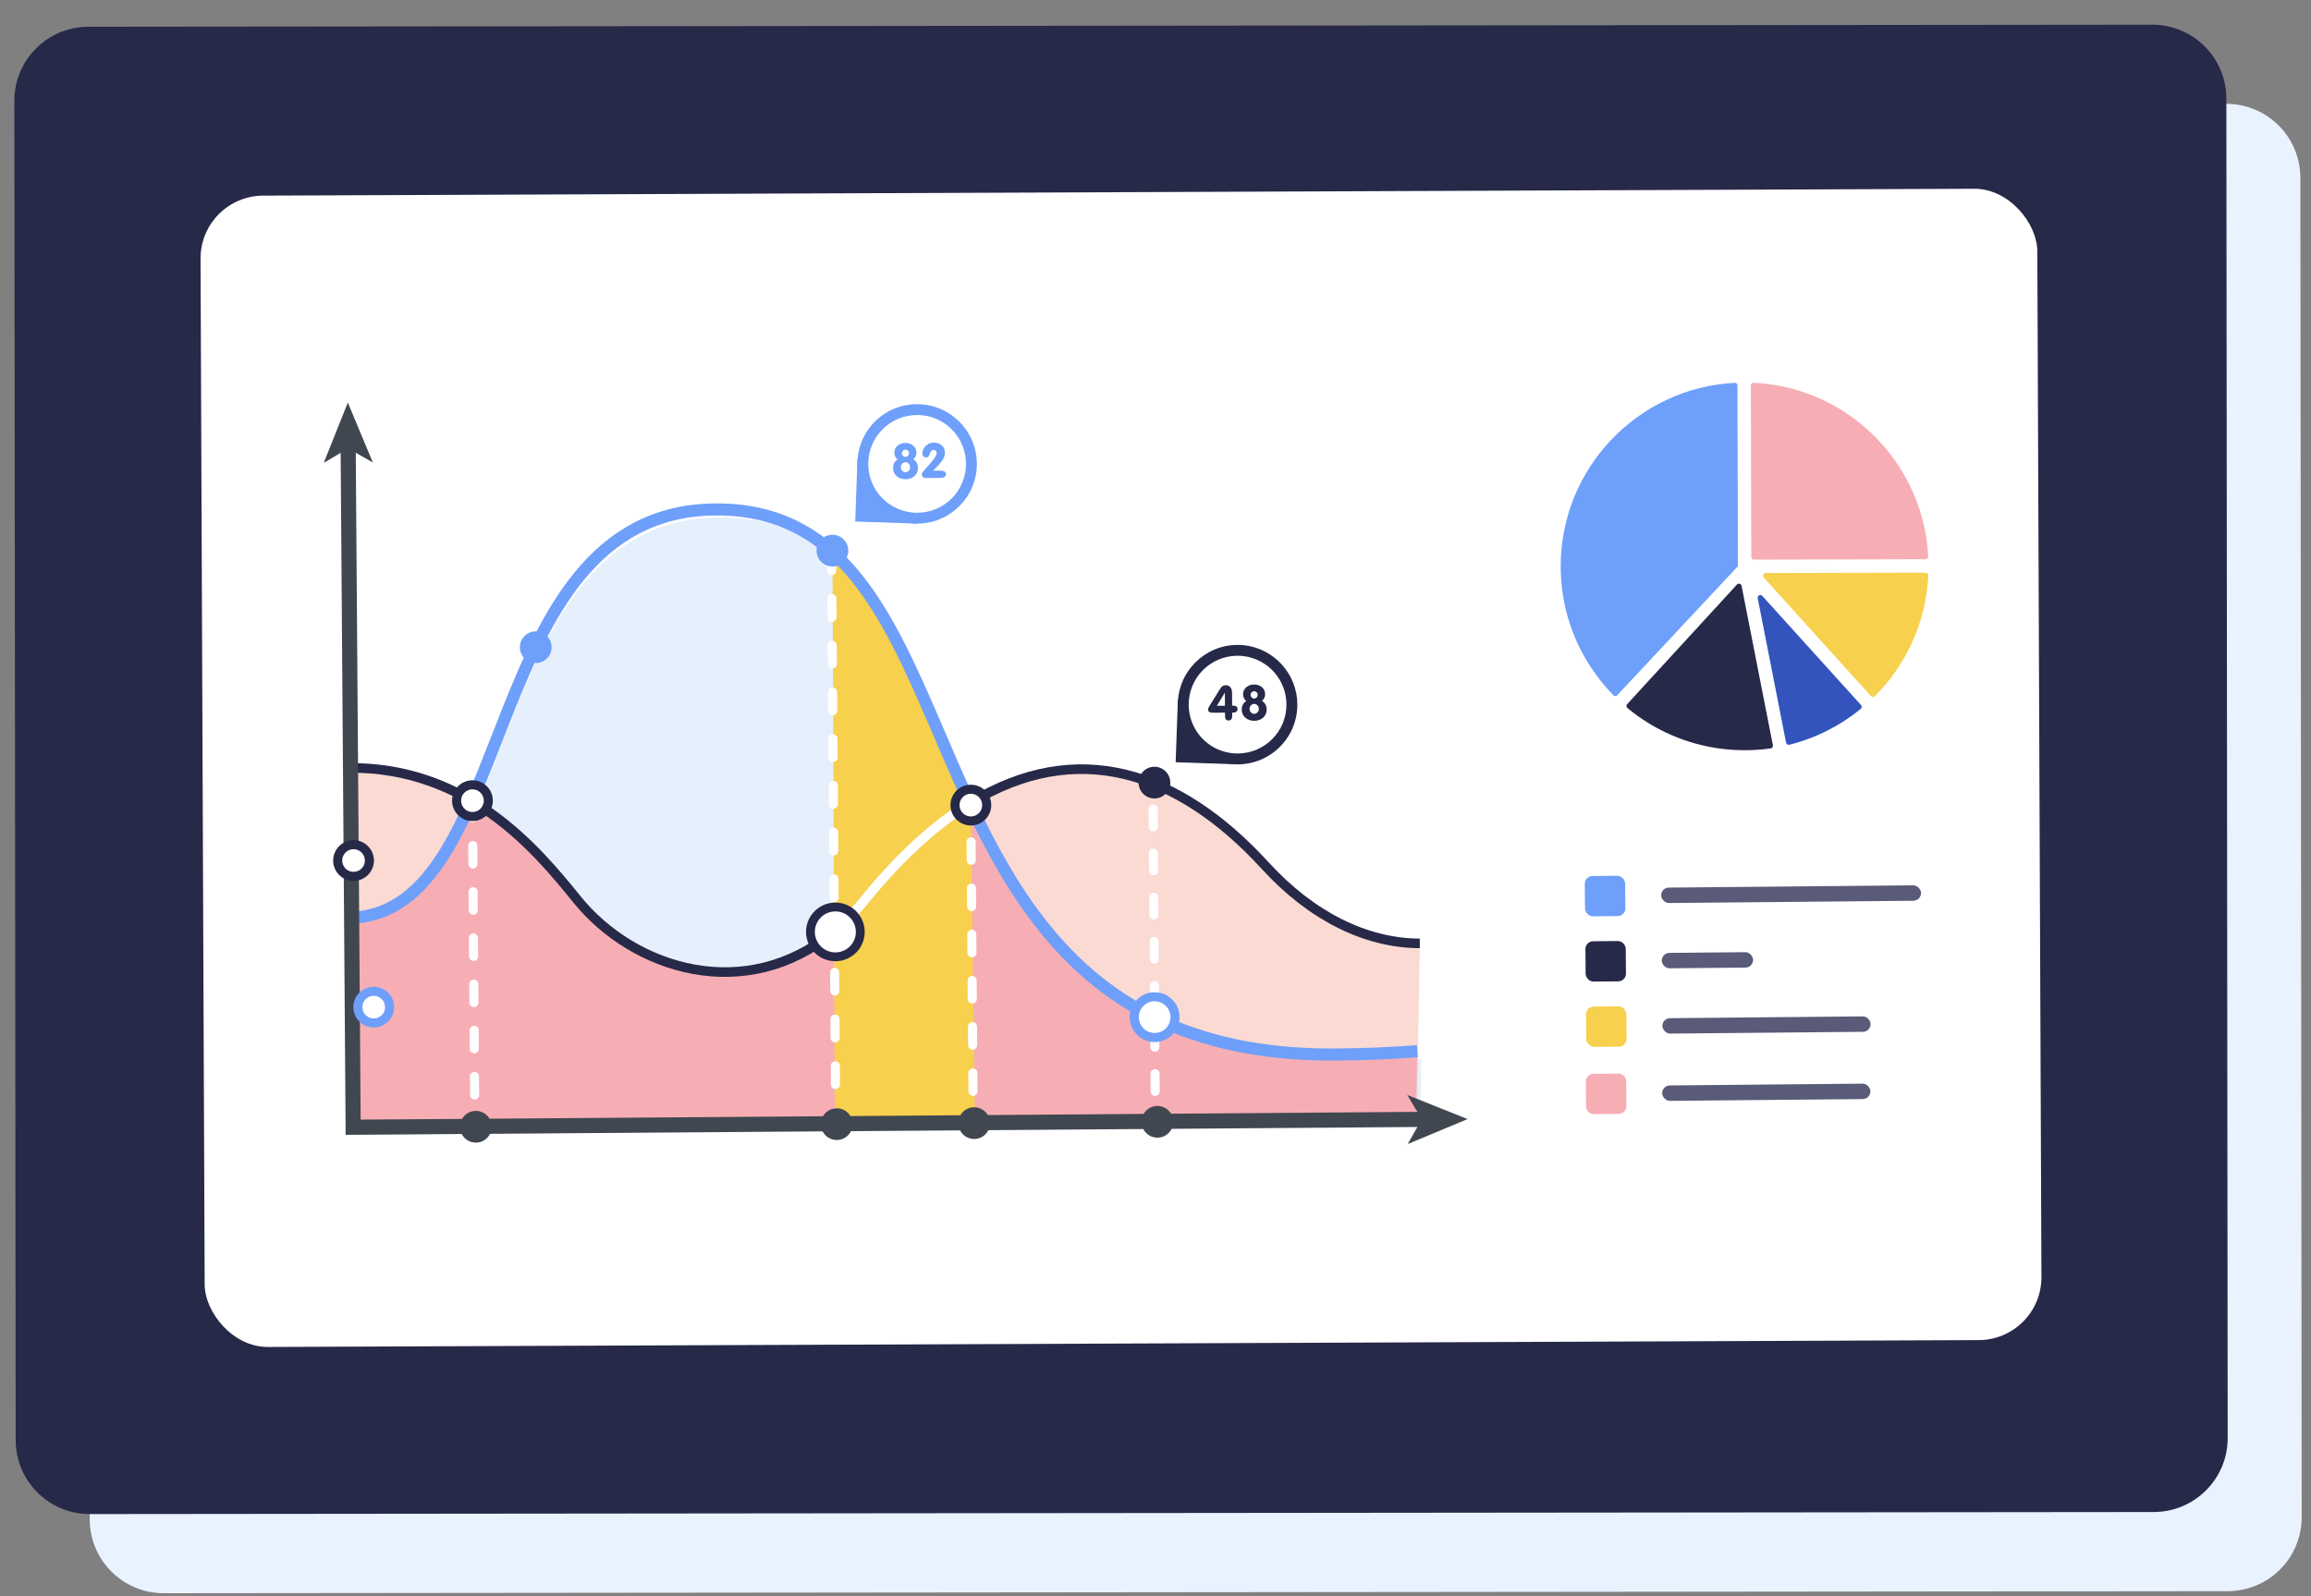<?xml version="1.0" encoding="UTF-8"?>
<svg xmlns="http://www.w3.org/2000/svg" id="Layer_1" viewBox="0 0 800 552.75">
  <rect x="0" y="0" width="800" height="552.75" fill="#808080" stroke="none"/>
  <defs>
    <style>.cls-1{fill:#f7d04e;}.cls-2{fill:#e6f0fc;}.cls-3{fill:#e9f2ff;}.cls-4{fill:#f6aeb4;}.cls-5,.cls-6,.cls-7,.cls-8,.cls-9{fill:#fff;}.cls-10{fill:#404750;}.cls-11{fill:#6e9ffa;}.cls-12{fill:#3354bd;}.cls-13{fill:#272949;}.cls-14{fill:#5a5b78;}.cls-15{stroke-dasharray:0 0 6.11 9.16;}.cls-15,.cls-16,.cls-17,.cls-18,.cls-19,.cls-6,.cls-20,.cls-7,.cls-8,.cls-9,.cls-21,.cls-22{stroke-miterlimit:10;}.cls-15,.cls-16,.cls-17,.cls-18,.cls-19,.cls-20,.cls-21,.cls-22{fill:none;}.cls-15,.cls-16,.cls-20,.cls-21,.cls-22{stroke:#fff;}.cls-15,.cls-20,.cls-8,.cls-9,.cls-21,.cls-22{stroke-width:3.14px;}.cls-15,.cls-20,.cls-21,.cls-22{stroke-linecap:round;}.cls-16,.cls-17{stroke-width:3.32px;}.cls-17,.cls-6,.cls-7,.cls-8{stroke:#272949;}.cls-18{stroke:#404750;stroke-width:5.23px;}.cls-19{stroke-width:4.18px;}.cls-19,.cls-9{stroke:#6e9ffa;}.cls-6{stroke-width:1.53px;}.cls-20{stroke-dasharray:0 0 6.4 9.6;}.cls-7{stroke-width:3.06px;}.cls-23{fill:#f7b7a6;opacity:.5;}.cls-21{stroke-dasharray:0 0 6.47 9.71;}</style>
  </defs>
  <path class="cls-3" d="m796.78,525.34c.01,14.14-11.44,25.62-25.59,25.63l-714.5.71c-14.15.01-25.62-11.44-25.64-25.59l-.46-463.78c-.01-14.14,11.44-25.62,25.59-25.64l714.5-.71c14.15-.01,25.62,11.44,25.64,25.59l.46,463.78Z"></path>
  <path class="cls-13" d="m771.16,497.93c.01,14.14-11.44,25.62-25.59,25.63l-714.5.71c-14.15.01-25.62-11.44-25.64-25.59l-.46-463.78c-.01-14.14,11.44-25.62,25.59-25.64l714.5-.71c14.15-.01,25.62,11.44,25.64,25.59l.46,463.78Z"></path>
  <rect class="cls-5" x="70.15" y="66.52" width="635.84" height="398.67" rx="21.75" ry="21.75" transform="translate(-1.08 1.59) rotate(-.23)"></rect>
  <g>
    <g>
      <path class="cls-12" d="m644.13,245.47c-7.13,5.81-15.52,10.11-24.71,12.41-.51.13-1.03-.21-1.13-.72l-9.82-50.03c-.18-.91.96-1.48,1.58-.79l34.18,37.8c.35.39.31,1.01-.1,1.34Z"></path>
      <path class="cls-5" d="m606.27,200.43c-.06,0-.11.03-.16.06-.03.01-.07.04-.1.06.09.15.2.29.32.42l.07.07-.12-.62Z"></path>
    </g>
    <g>
      <path class="cls-1" d="m647.66,241.03l-37.13-41.07c-.53-.59-.12-1.53.68-1.53l55.38-.13c.53,0,.96.44.93.97-.79,16.28-7.71,30.97-18.51,41.8-.37.37-.99.35-1.34-.04Z"></path>
      <path class="cls-5" d="m606.27,200.43c-.06,0-.11.03-.16.06-.03.01-.07.04-.1.06.09.15.2.29.32.42l.07.07-.12-.62Z"></path>
    </g>
    <path class="cls-4" d="m666.56,193.64l-59.4.14c-.51,0-.92-.41-.92-.92l-.14-59.41c0-.53.44-.95.97-.93,1.59.08,3.16.22,4.72.41,30.31,3.73,54.06,28.77,55.71,59.72.03.53-.4.97-.93.98Z"></path>
    <g>
      <path class="cls-13" d="m602.88,202.85l10.84,55.19c.1.52-.25,1.02-.77,1.1-2.9.42-5.86.63-8.88.63-2.71,0-5.37-.15-8-.48-12.34-1.52-23.59-6.57-32.71-14.12-.41-.34-.44-.95-.09-1.34l38.02-41.43c.51-.55,1.43-.29,1.58.44Z"></path>
      <path class="cls-5" d="m606.27,200.43c-.06,0-.11.03-.16.06-.03.01-.07.04-.1.06.09.15.2.29.32.42l.07.07-.12-.62Z"></path>
    </g>
    <path class="cls-11" d="m601.6,196.07l-41.74,44.65c-.36.38-.97.4-1.34.02-2.01-2.04-3.87-4.23-5.6-6.52l-2.64-3.82c-6.31-9.85-9.98-21.57-10.01-34.13-.08-34.06,26.59-61.92,60.21-63.72.53-.03.97.4.98.93l.09,36.33.06,25.09v1.17Z"></path>
  </g>
  <g>
    <rect class="cls-11" x="548.66" y="303.27" width="13.96" height="13.96" rx="2.67" ry="2.67" transform="translate(-2.91 5.27) rotate(-.54)"></rect>
    <rect class="cls-14" x="575.03" y="306.99" width="89.96" height="5.34" rx="2.67" ry="2.67" transform="translate(-2.82 5.71) rotate(-.53)"></rect>
    <rect class="cls-13" x="548.87" y="325.88" width="13.96" height="13.96" rx="2.67" ry="2.67" transform="translate(-3.12 5.26) rotate(-.54)"></rect>
    <rect class="cls-14" x="575.24" y="329.87" width="31.62" height="5.34" rx="2.67" ry="2.67" transform="translate(-3.03 5.44) rotate(-.53)"></rect>
    <rect class="cls-1" x="549.08" y="348.49" width="13.96" height="13.96" rx="2.67" ry="2.67" transform="translate(-3.33 5.27) rotate(-.54)"></rect>
    <rect class="cls-14" x="575.44" y="352.29" width="72.08" height="5.34" rx="2.67" ry="2.67" transform="translate(-3.23 5.63) rotate(-.53)"></rect>
    <path class="cls-4" d="m560.36,385.7l-8.62.08c-1.48.01-2.68-1.17-2.69-2.65l-.07-8.62c-.01-1.47,1.17-2.68,2.64-2.69l8.61-.08c1.47-.01,2.68,1.17,2.7,2.64l.08,8.62c.01,1.47-1.17,2.68-2.64,2.69Z"></path>
    <rect class="cls-14" x="575.37" y="375.58" width="72.08" height="5.34" rx="2.67" ry="2.67" transform="translate(-3.45 5.63) rotate(-.53)"></rect>
  </g>
  <path class="cls-2" d="m121.64,320.56c60.86-.45,44-145,131.08-141.37,94.81,3.95,53.3,189.83,210.96,188.67,9.97-.07,19.39-.47,28.31-1.14l-.26,22.48-368.11,3.83-1.97-72.48Z"></path>
  <path class="cls-23" d="m120.94,265.9c40.78-.3,64.4,27.69,78.75,45.48,22.16,27.47,68.27,39.04,99.33.59,49.74-61.56,98.92-56,138.97-12.2,15.84,17.32,34.63,26.81,53.49,26.9l-1.02,60.49-368.22,3.15-1.31-124.42Z"></path>
  <path class="cls-4" d="m490.62,364c-8.91.67-18.34,1.07-28.31,1.14-75.78.55-105.54-42.1-126.55-86.99-12.12,7.45-24.41,18.58-36.73,33.83-31.07,38.45-77.18,26.89-99.33-.59-8.42-10.44-20.05-24.39-36.45-34.08-9.82,22.31-21.34,39.66-41.76,40.48l.76,72.54,367.83-2.85.54-23.47Z"></path>
  <path class="cls-1" d="m337.47,388.3l-1.41-109.54c-15.76-33.55-26.54-68.44-47.89-87.58l.84,197.58,48.47-.45Z"></path>
  <g>
    <line class="cls-22" x1="336.08" y1="278.78" x2="336.1" y2="281.91"></line>
    <line class="cls-20" x1="336.17" y1="291.51" x2="336.84" y2="382.71"></line>
    <line class="cls-22" x1="336.87" y1="387.51" x2="336.9" y2="390.65"></line>
  </g>
  <g>
    <line class="cls-22" x1="399.08" y1="267.86" x2="399.1" y2="270.99"></line>
    <line class="cls-15" x1="399.17" y1="280.16" x2="399.92" y2="382.47"></line>
    <line class="cls-22" x1="399.95" y1="387.05" x2="399.98" y2="390.18"></line>
  </g>
  <g>
    <line class="cls-22" x1="287.89" y1="194.43" x2="287.91" y2="197.57"></line>
    <line class="cls-21" x1="287.98" y1="207.27" x2="289.25" y2="380.39"></line>
    <line class="cls-22" x1="289.28" y1="385.24" x2="289.31" y2="388.38"></line>
  </g>
  <g>
    <line class="cls-22" x1="163.57" y1="280.04" x2="163.59" y2="283.17"></line>
    <line class="cls-20" x1="163.66" y1="292.77" x2="164.33" y2="383.97"></line>
    <line class="cls-22" x1="164.36" y1="388.77" x2="164.39" y2="391.91"></line>
  </g>
  <path class="cls-19" d="m399.73,352.44c16.55,8.13,36.93,12.89,62.59,12.7,9.97-.07,19.39-.47,28.31-1.14"></path>
  <path class="cls-19" d="m120.28,317.84c60.86-.45,44-145,131.08-141.37,79.38,3.31,63.2,134.15,148.37,175.97"></path>
  <path class="cls-17" d="m335.87,278.08c36.77-22.54,72.03-11.22,102.13,21.69,15.84,17.32,34.63,26.81,53.49,26.9"></path>
  <path class="cls-16" d="m288.48,322.73c3.66-3.03,7.19-6.6,10.55-10.76,12.36-15.3,24.68-26.45,36.84-33.9"></path>
  <path class="cls-17" d="m120.94,265.9c40.78-.3,64.4,27.69,78.75,45.48,19.76,24.51,58.58,36.35,88.79,11.34"></path>
  <g>
    <polyline class="cls-18" points="120.52 154.17 122.25 390.32 493.27 387.6"></polyline>
    <polygon class="cls-10" points="120.41 139.41 112.07 160.27 120.53 155.27 129.07 160.15 120.41 139.41"></polygon>
    <polygon class="cls-10" points="508.03 387.5 487.29 396.15 492.16 387.61 487.16 379.15 508.03 387.5"></polygon>
  </g>
  <path class="cls-8" d="m158.06,277.29c-.02-3.03,2.42-5.51,5.45-5.53,3.03-.02,5.51,2.42,5.53,5.45.02,3.03-2.42,5.51-5.45,5.53-3.03.02-5.51-2.42-5.53-5.45Z"></path>
  <path class="cls-8" d="m116.95,298.68c-.39-3.01,1.73-5.76,4.73-6.15,3.01-.39,5.76,1.73,6.15,4.73.39,3.01-1.73,5.76-4.73,6.15-3.01.39-5.76-1.73-6.15-4.73Z"></path>
  <path class="cls-8" d="m330.59,278.82c-.02-3.03,2.42-5.51,5.45-5.53,3.03-.02,5.51,2.42,5.53,5.45.02,3.03-2.42,5.51-5.45,5.53-3.03.02-5.51-2.42-5.53-5.45Z"></path>
  <path class="cls-11" d="m282.67,190.7c-.02-3.03,2.42-5.51,5.45-5.53,3.03-.02,5.51,2.42,5.53,5.45.02,3.03-2.42,5.51-5.45,5.53-3.03.02-5.51-2.42-5.53-5.45Z"></path>
  <path class="cls-13" d="m394.14,271.03c-.02-3.03,2.42-5.51,5.45-5.53,3.03-.02,5.51,2.42,5.53,5.45.02,3.03-2.42,5.51-5.45,5.53-3.03.02-5.51-2.42-5.53-5.45Z"></path>
  <path class="cls-11" d="m179.97,224.15c-.02-3.03,2.42-5.51,5.45-5.53,3.03-.02,5.51,2.42,5.53,5.45.02,3.03-2.42,5.51-5.45,5.53-3.03.02-5.51-2.42-5.53-5.45Z"></path>
  <path class="cls-10" d="m159.23,390.2c-.02-3.03,2.42-5.51,5.45-5.53,3.03-.02,5.51,2.42,5.53,5.45.02,3.03-2.42,5.51-5.45,5.53-3.03.02-5.51-2.42-5.53-5.45Z"></path>
  <path class="cls-10" d="m331.74,388.94c-.02-3.03,2.42-5.51,5.45-5.53,3.03-.02,5.51,2.42,5.53,5.45.02,3.03-2.42,5.51-5.45,5.53-3.03.02-5.51-2.42-5.53-5.45Z"></path>
  <path class="cls-10" d="m395.17,388.48c-.02-3.03,2.42-5.51,5.45-5.53,3.03-.02,5.51,2.42,5.53,5.45.02,3.03-2.42,5.51-5.45,5.53-3.03.02-5.51-2.42-5.53-5.45Z"></path>
  <path class="cls-10" d="m284.17,389.29c-.02-3.03,2.42-5.51,5.45-5.53,3.03-.02,5.51,2.42,5.53,5.45.02,3.03-2.42,5.51-5.45,5.53-3.03.02-5.51-2.42-5.53-5.45Z"></path>
  <path class="cls-9" d="m123.93,349.44c-.39-3.01,1.73-5.76,4.73-6.15,3.01-.39,5.76,1.73,6.15,4.73s-1.73,5.76-4.73,6.15c-3.01.39-5.76-1.73-6.15-4.73Z"></path>
  <g>
    <polygon class="cls-11" points="296.83 158.81 296.06 180.58 317.45 181.31 312.61 168.66 296.83 158.81"></polygon>
    <g>
      <path class="cls-5" d="m315.16,179.29c-9.33-1.15-16.42-9.11-16.49-18.52-.08-10.37,8.3-18.86,18.66-18.94.82,0,1.65.04,2.45.14,9.33,1.15,16.42,9.11,16.49,18.52.08,10.37-8.3,18.86-18.66,18.94-.82,0-1.65-.04-2.45-.14Z"></path>
      <path class="cls-11" d="m319.57,143.83c8.31,1.02,14.77,8.07,14.83,16.67.07,9.35-7.45,16.98-16.8,17.05-.75,0-1.49-.04-2.21-.13-8.31-1.02-14.77-8.07-14.83-16.67-.07-9.35,7.45-16.98,16.8-17.05.75,0,1.49.04,2.21.13m.46-3.73h0c-.89-.11-1.8-.16-2.7-.15-5.52.04-10.7,2.23-14.58,6.16-3.88,3.93-5.99,9.14-5.95,14.67.08,10.35,7.87,19.11,18.14,20.38.89.11,1.8.16,2.7.15,11.4-.08,20.61-9.43,20.53-20.83-.08-10.35-7.87-19.11-18.14-20.38h0Z"></path>
    </g>
  </g>
  <g>
    <polygon class="cls-13" points="407.75 242.17 406.98 263.94 428.37 264.67 423.52 252.02 407.75 242.17"></polygon>
    <g>
      <path class="cls-5" d="m426.08,262.65c-9.33-1.15-16.42-9.11-16.49-18.52-.04-5.02,1.88-9.76,5.41-13.34,3.53-3.58,8.23-5.57,13.25-5.6.82,0,1.65.04,2.45.14,9.33,1.15,16.42,9.11,16.49,18.52.04,5.02-1.88,9.76-5.41,13.34-3.53,3.58-8.23,5.57-13.26,5.6-.82,0-1.65-.04-2.45-.14Z"></path>
      <path class="cls-13" d="m430.49,227.19c8.31,1.02,14.77,8.07,14.84,16.67.07,9.35-7.45,16.98-16.8,17.05-.75,0-1.49-.04-2.21-.13-8.31-1.02-14.77-8.07-14.83-16.67-.07-9.35,7.45-16.98,16.8-17.05.75,0,1.49.04,2.21.13m.46-3.73h0c-.89-.11-1.8-.16-2.7-.15-11.4.08-20.61,9.43-20.53,20.83.08,10.35,7.87,19.11,18.14,20.38.89.11,1.8.16,2.7.15,5.52-.04,10.7-2.23,14.58-6.16,3.88-3.94,5.99-9.14,5.95-14.67-.08-10.35-7.87-19.11-18.13-20.38h0Z"></path>
    </g>
  </g>
  <g>
    <path class="cls-11" d="m310.71,159.1c-.73-.63-1.1-1.42-1.11-2.37,0-.47.09-.91.28-1.31.19-.41.45-.76.79-1.07.34-.3.74-.54,1.21-.72.47-.18.97-.27,1.52-.27.55,0,1.05.08,1.52.25.47.17.88.4,1.22.7.34.3.61.65.8,1.06.19.41.29.84.3,1.31,0,.95-.35,1.74-1.07,2.38,1.06.68,1.6,1.67,1.61,2.97,0,.54-.09,1.04-.3,1.52-.2.48-.49.89-.87,1.24-.38.36-.83.63-1.36.84-.53.2-1.12.31-1.76.31-.65,0-1.24-.09-1.77-.29-.53-.2-.99-.47-1.37-.82-.38-.35-.68-.76-.89-1.23-.21-.47-.32-.98-.32-1.51,0-.64.12-1.21.38-1.72.26-.51.66-.94,1.19-1.27Zm1.49-2.14c0,.17.04.33.1.48.07.15.16.28.27.4.11.12.24.21.39.27.14.07.3.1.47.1.35,0,.64-.13.87-.37.24-.25.36-.54.36-.89,0-.36-.13-.66-.37-.9-.24-.24-.53-.37-.88-.36-.33,0-.62.13-.86.38-.24.25-.36.55-.35.91Zm-.35,4.85c0,.23.05.46.13.67.09.21.2.39.35.54.15.15.32.27.51.36.19.09.4.13.62.13.21,0,.42-.05.61-.14.19-.09.37-.21.52-.36.15-.15.27-.33.35-.54.08-.21.12-.43.12-.68,0-.49-.16-.9-.48-1.23-.31-.33-.7-.49-1.14-.49-.22,0-.43.05-.62.14-.19.09-.36.21-.51.37-.15.16-.27.34-.35.55-.08.21-.12.43-.12.68Z"></path>
    <path class="cls-11" d="m320.74,165.53c-1.08,0-1.63-.41-1.63-1.25,0-.33.19-.72.57-1.17.38-.44.9-1.04,1.57-1.78.95-1.07,1.69-1.95,2.21-2.66.52-.7.78-1.29.77-1.76,0-.35-.1-.62-.3-.83-.2-.21-.44-.31-.73-.31-.26,0-.5.1-.72.31-.22.2-.41.51-.56.92-.16.47-.33.82-.51,1.04-.18.23-.44.34-.8.34-.39,0-.71-.12-.96-.37-.25-.25-.38-.59-.38-1.01,0-.31.07-.67.21-1.08.14-.41.35-.78.61-1.11.4-.5.87-.88,1.41-1.15.55-.26,1.14-.4,1.77-.4.58,0,1.1.08,1.57.26.47.18.87.42,1.21.74.34.31.6.69.78,1.12.18.43.27.89.28,1.39,0,.48-.08.95-.27,1.41-.18.47-.44.94-.79,1.44-.35.49-.78,1.02-1.29,1.57-.51.55-1.08,1.15-1.73,1.8l2.49-.02c1.28,0,1.92.4,1.93,1.24,0,.84-.63,1.26-1.91,1.27l-4.8.04Z"></path>
  </g>
  <g>
    <path class="cls-13" d="m424.07,246.76l-4.2.03c-.55,0-.96-.08-1.23-.24-.28-.16-.41-.43-.42-.8,0-.31.06-.59.19-.82.13-.23.28-.48.43-.74l3.51-5.63c.29-.47.58-.81.88-1,.3-.2.67-.3,1.12-.3.63,0,1.14.22,1.54.67.4.45.6,1.14.61,2.06l.03,4.37c.08-.01.15-.02.22-.03.07,0,.13,0,.18,0,.47,0,.83.1,1.09.33.26.22.39.5.39.83,0,.84-.53,1.26-1.61,1.27h-.25s0,1.26,0,1.26c0,.47-.11.83-.34,1.08-.23.25-.56.38-.97.38-.77,0-1.16-.5-1.17-1.53v-1.17Zm-.03-2.39l-.03-4.55-2.76,4.57,2.79-.02Z"></path>
    <path class="cls-13" d="m431.42,242.76c-.73-.63-1.1-1.42-1.11-2.37,0-.47.09-.91.28-1.32.19-.41.45-.76.79-1.07.34-.3.74-.54,1.21-.72.47-.18.97-.27,1.52-.27.55,0,1.06.08,1.53.25.47.17.87.4,1.22.7.34.3.61.65.8,1.06.19.41.29.84.29,1.31,0,.95-.35,1.74-1.07,2.38,1.06.68,1.6,1.67,1.61,2.97,0,.54-.1,1.04-.3,1.52-.2.48-.49.89-.87,1.24-.38.35-.83.63-1.36.84-.53.21-1.12.31-1.76.31-.65,0-1.24-.09-1.77-.29-.53-.2-.99-.47-1.37-.82-.38-.35-.68-.76-.89-1.23-.21-.47-.32-.98-.32-1.51,0-.64.12-1.21.38-1.72.26-.51.65-.93,1.19-1.27Zm1.49-2.14c0,.17.04.33.11.48.07.15.16.28.27.4.11.12.24.21.39.27.15.07.3.1.47.1.35,0,.64-.13.88-.37.24-.25.35-.54.35-.89,0-.36-.13-.66-.37-.9-.24-.24-.53-.36-.88-.36-.33,0-.62.13-.86.38-.24.25-.36.55-.35.9Zm-.35,4.85c0,.24.04.46.13.67.08.21.2.39.35.54.15.15.32.27.51.36.19.09.4.13.62.13.21,0,.42-.05.61-.14.19-.09.37-.21.52-.36.15-.15.27-.33.35-.54.08-.21.12-.43.12-.68,0-.49-.16-.9-.48-1.22-.32-.33-.7-.49-1.14-.49-.22,0-.43.05-.62.14-.19.09-.36.21-.51.37-.15.16-.27.34-.35.55-.08.21-.12.43-.12.68Z"></path>
  </g>
  <g>
    <path class="cls-6" d="m288.31,329.69c-3.5-.43-6.16-3.42-6.19-6.95-.01-1.89.71-3.66,2.03-5.01,1.32-1.34,3.09-2.09,4.98-2.1.31,0,.62.02.92.05,3.5.43,6.16,3.42,6.19,6.95.03,3.89-3.11,7.08-7.01,7.11-.31,0-.62-.02-.92-.05Z"></path>
    <path class="cls-7" d="m290.23,314.12h0c-.37-.05-.75-.07-1.12-.06-4.76.04-8.6,3.93-8.56,8.69.03,4.32,3.28,7.97,7.57,8.5.37.05.75.07,1.12.06,4.76-.03,8.6-3.93,8.56-8.69-.03-4.32-3.28-7.97-7.57-8.5h0Z"></path>
  </g>
  <g>
    <path class="cls-5" d="m398.83,359.2c-3.5-.43-6.16-3.42-6.19-6.95-.03-3.89,3.11-7.08,7.01-7.11.31,0,.62.02.92.05,3.5.43,6.16,3.42,6.19,6.95.01,1.89-.71,3.66-2.03,5.01-1.32,1.34-3.09,2.09-4.98,2.1-.31,0-.62-.02-.92-.05Z"></path>
    <path class="cls-11" d="m400.38,346.75c2.7.33,4.79,2.62,4.81,5.41.02,3.03-2.42,5.51-5.45,5.53-.24,0-.48-.01-.72-.04-2.7-.33-4.79-2.62-4.81-5.41-.02-3.03,2.42-5.51,5.45-5.53.24,0,.48.01.72.04m.38-3.11h0c-.37-.05-.75-.07-1.12-.06-4.76.04-8.6,3.93-8.56,8.69.03,4.32,3.28,7.97,7.57,8.5.37.05.75.07,1.12.06,4.76-.04,8.6-3.93,8.56-8.69-.03-4.32-3.28-7.97-7.57-8.5h0Z"></path>
  </g>
</svg>
